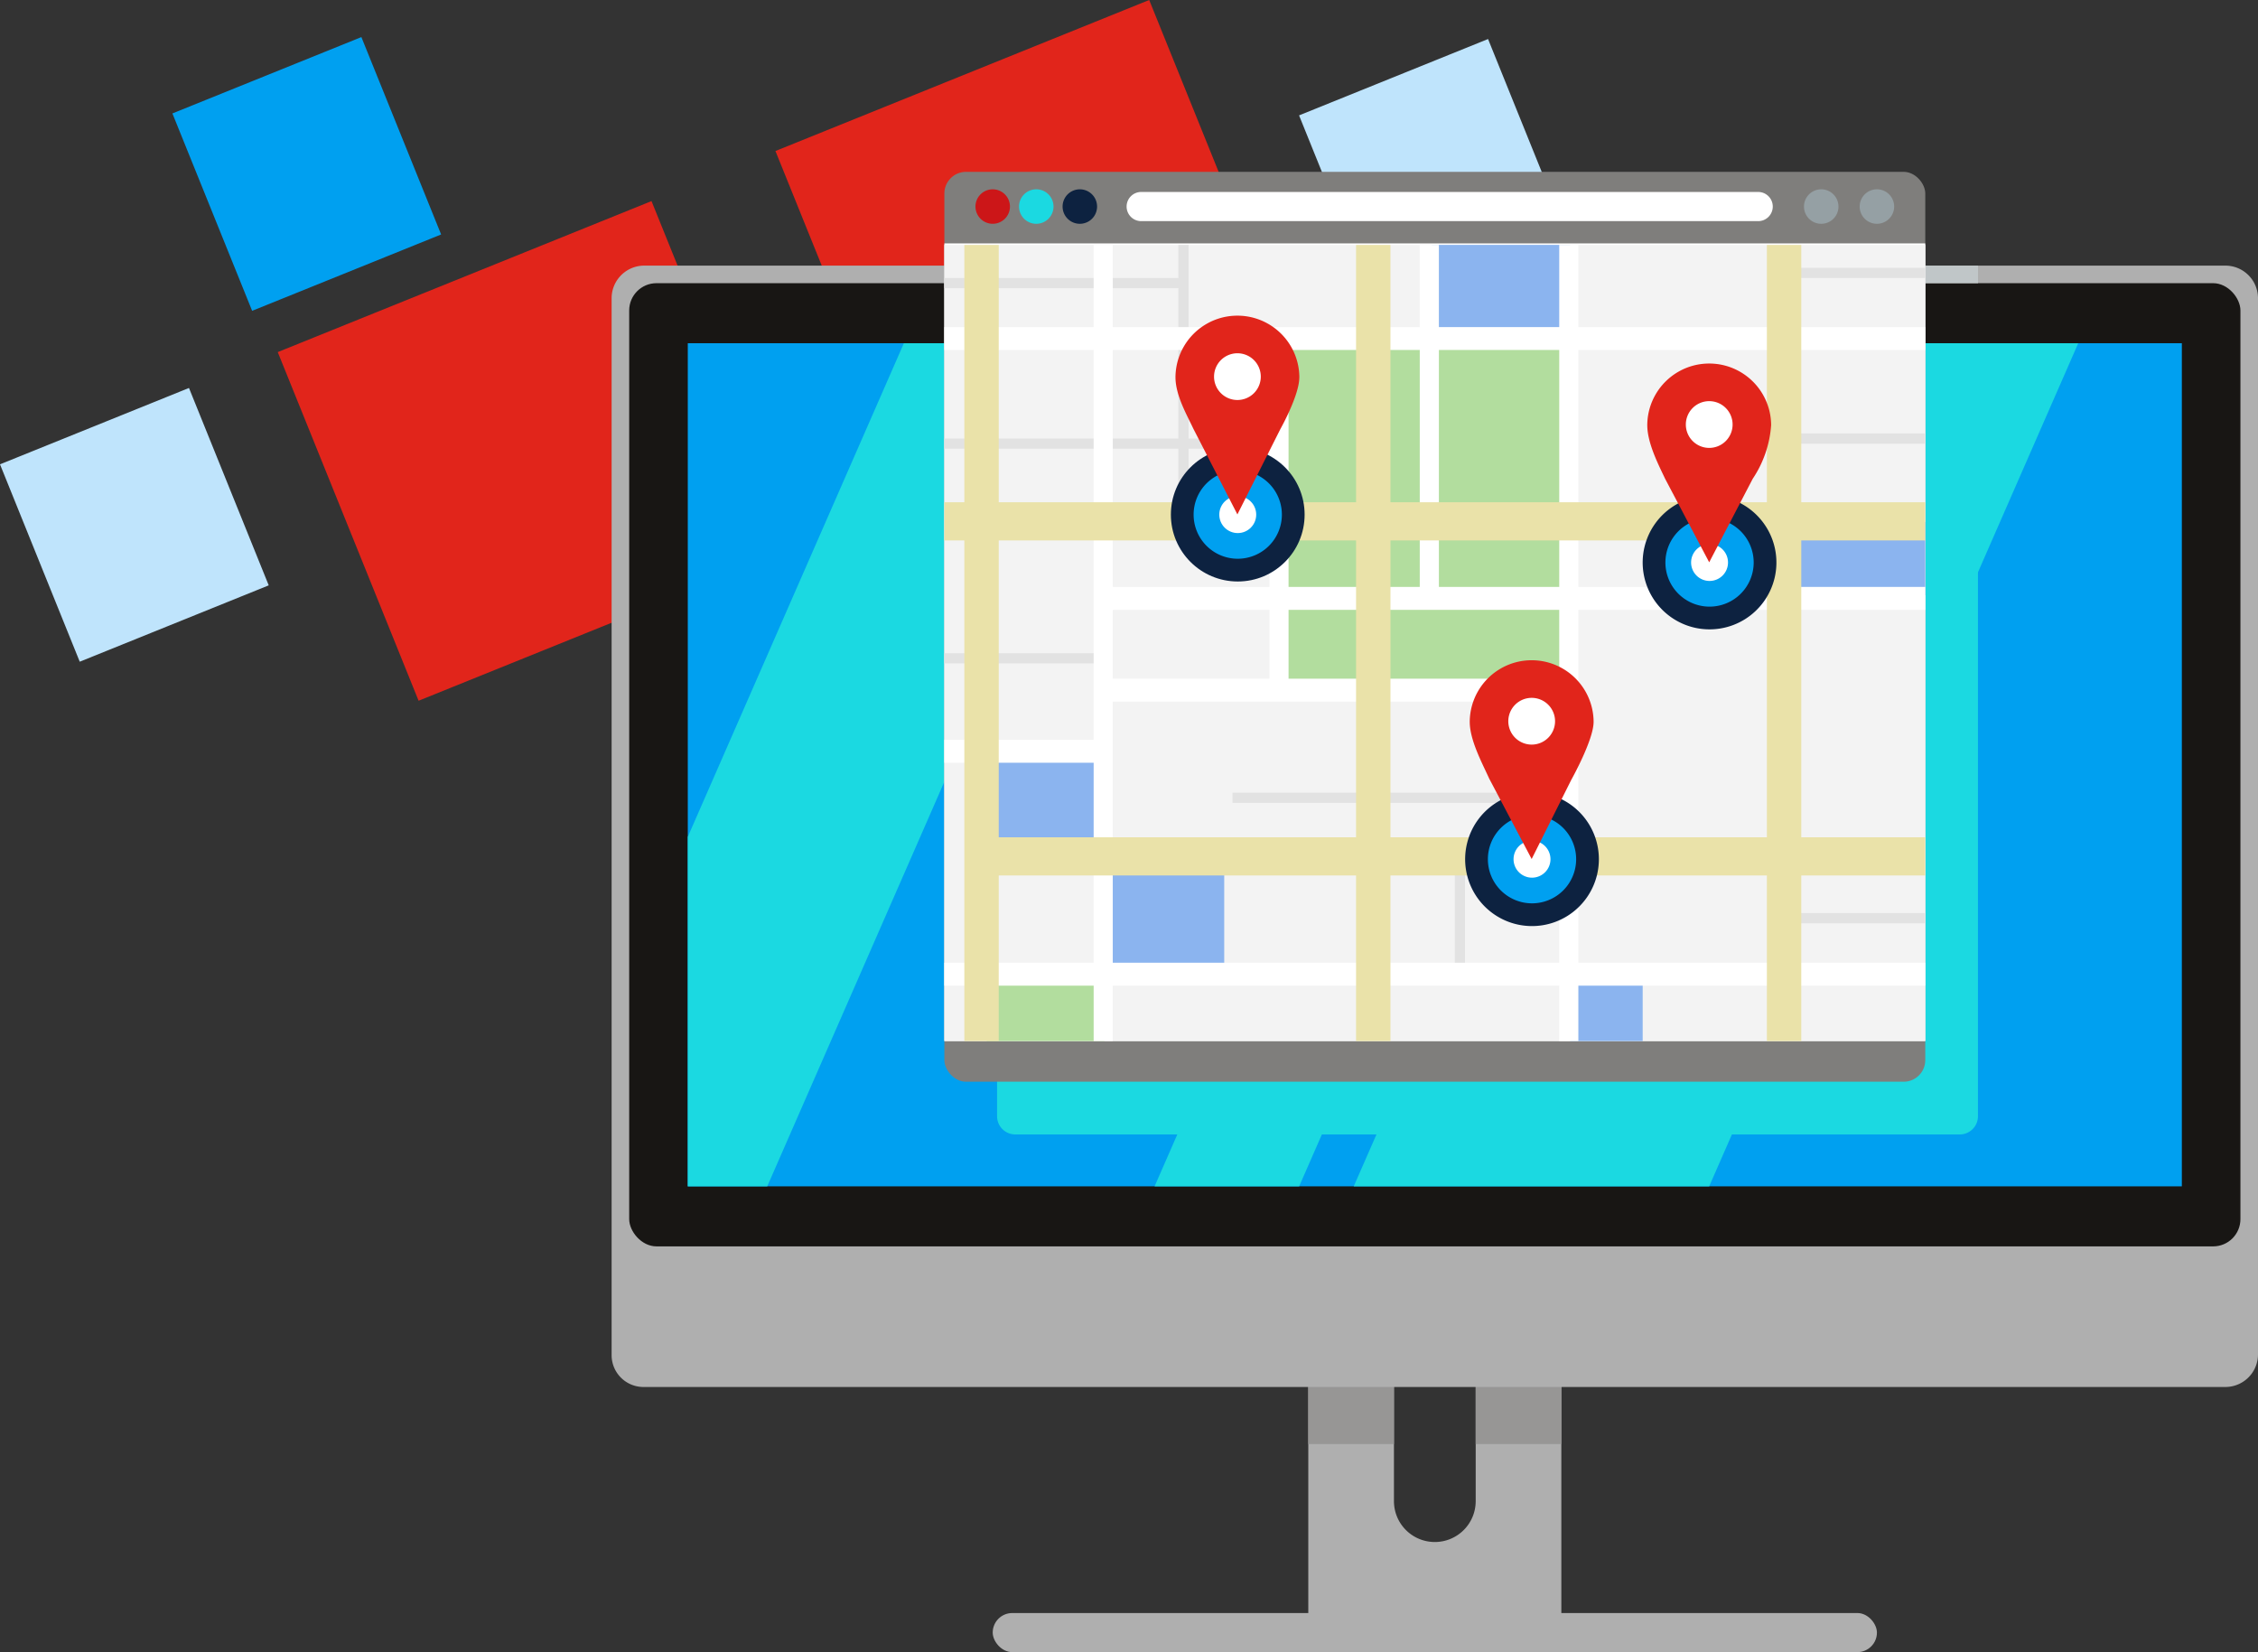<svg xmlns="http://www.w3.org/2000/svg" viewBox="0 0 422.116 308.844">
  <rect x="0" y="0" width="422.116" height="308.844" fill="#333333" stroke="none"/>
  <defs>
    <clipPath id="a">
      <path fill="none" d="M0 0h183.375v149.109H0z"/>
    </clipPath>
  </defs>
  <path fill="#e1251b" d="m214.834 0 26.331 65.173-69.871 28.23-26.332-65.173z"/>
  <path fill="#00a0f0" d="m245.95 72.884 14.908 36.898-35.329 14.274-14.907-36.898z"/>
  <path fill="#bfe4fc" d="m278.18 7.296 14.908 36.898-35.329 14.274-14.907-36.898z"/>
  <path fill="#00a0f0" d="M67.557 6.932 82.465 43.83 47.136 58.104 32.23 21.206z"/>
  <path fill="#bfe4fc" d="m35.328 72.525 14.908 36.898-35.329 14.274L0 86.799z"/>
  <path fill="#e1251b" d="m121.794 37.591 26.331 65.173-69.871 28.23L51.922 65.82z"/>
  <g transform="translate(114.341 49.654)">
    <g transform="translate(71.238 195.022)">
      <path fill="#afafaf" d="M90.291 0v35.943a7.641 7.641 0 0 1-7.641 7.641 7.642 7.642 0 0 1-7.641-7.641V0H58.996v60.144h47.307V0Z"/>
      <rect width="165.298" height="7.308" fill="#afafaf" rx="3.654" transform="translate(0 56.859)"/>
      <path fill="#979695" d="M58.996 0h16.012v25.269H58.996zM90.291 0h16.012v25.269H90.291z"/>
    </g>
    <path fill="#afafaf" d="M301.677 0H6.096a6.1 6.1 0 0 0-6.1 6.1v197.572a5.953 5.953 0 0 0 5.953 5.953h295.725a6.1 6.1 0 0 0 6.1-6.1V6.097A6.1 6.1 0 0 0 301.677 0Z"/>
    <rect width="301.209" height="180.057" fill="#181614" rx="5.102" transform="translate(3.282 3.283)"/>
    <path fill="#00a0f0" d="M14.236 14.506h279.302v157.611H14.236z"/>
  </g>
  <g fill="#1bd9e1">
    <path d="M253.071 221.77h66.45l68.99-157.611h-66.45ZM215.841 221.77h27.028l68.99-157.611h-27.028ZM168.973 64.159l-40.4 92.286v65.325h14.859l68.99-157.611Z"/>
  </g>
  <path fill="#1bd9e1" d="M186.396 64.16v144.509a3.4 3.4 0 0 0 3.4 3.4h176.568a3.4 3.4 0 0 0 3.4-3.4V64.16Z"/>
  <path fill="#1bd9e1" d="M247.115 212.072 311.859 64.16h-27.028l-64.744 147.912Z"/>
  <path fill="#c0c6c8" d="M340.159 49.654h29.612v3.283h-29.612z"/>
  <path fill="#1bd9e1" d="M257.317 212.072h66.45l46-105.1V64.16h-47.709Z"/>
  <g transform="translate(176.541 32.124)">
    <rect width="183.375" height="170.092" fill="#7f7e7c" rx="4.045"/>
    <path fill="#fff" d="M0 13.377h183.375v149.109H0z"/>
  </g>
  <path fill="#cc1618" d="M188.802 38.612a3.222 3.222 0 1 1-3.222-3.222 3.222 3.222 0 0 1 3.222 3.222Z"/>
  <path fill="#1bd9e1" d="M196.946 38.612a3.223 3.223 0 1 1-3.223-3.222 3.223 3.223 0 0 1 3.223 3.222Z"/>
  <path fill="#0d2240" d="M205.09 38.612a3.223 3.223 0 1 1-3.223-3.222 3.223 3.223 0 0 1 3.223 3.222Z"/>
  <path fill="#fff" d="M328.679 41.339H213.337a2.727 2.727 0 0 1-2.726-2.727 2.726 2.726 0 0 1 2.726-2.726h115.342a2.726 2.726 0 0 1 2.726 2.726 2.727 2.727 0 0 1-2.726 2.727Z"/>
  <g fill="#95a0a4">
    <path d="M343.688 38.612a3.223 3.223 0 1 1-3.223-3.222 3.223 3.223 0 0 1 3.223 3.222ZM354.099 38.612a3.223 3.223 0 1 1-3.223-3.222 3.223 3.223 0 0 1 3.223 3.222Z"/>
  </g>
  <g clip-path="url(#a)" transform="translate(176.541 45.501)">
    <path fill="#f3f3f3" d="M-24.48.283h278.737v150.025H-24.48z"/>
    <g fill="#8bb4ef">
      <path d="M91.134.283h25.838v16.908H91.134zM158.407 52.077h34.172V65.77h-34.172zM116.972 136.734h13.574v13.574h-13.574zM7.906 94.942h21.075v20.241H7.906zM29.933 116.136h22.385v21.075H29.933z"/>
    </g>
    <g fill="#b2dd9e">
      <path d="M-24.48 18.263h13.455v76.679H-24.48zM63.392 18.263h53.58v64.296h-53.58zM227.348 52.078h26.909v61.201h-26.909zM7.906 137.211h22.027v13.097H7.906z"/>
    </g>
    <g fill="#e2e2e2">
      <path d="M-9.835 76.605h39.769v1.905H-9.835zM53.866 102.681h63.106v1.905H53.866zM155.907 4.569h36.673v1.905h-36.673zM155.907 35.527h95.492v1.905h-95.492zM95.421 116.136h1.905v20.003h-1.905zM45.651 36.48V.28h-1.905v6.192H-24.48v1.905h68.226v28.1h-53.58v1.905h53.58v15.122h1.905V38.382h17.741v-1.905ZM157.455 125.185h96.802v1.905h-96.802z"/>
    </g>
    <path fill="#fff" d="M228.42 53.269h-3.573v10.954h-30.481V19.93h59.891v-4.286h-59.891V.284h-3.573v15.36h-72.274V.284h-3.572v15.36h-22.5V.284h-3.572v15.36H31.482V.284H27.91v15.36H-8.525V.284h-3.572v15.36H-24.48v4.286h12.383V92.8H-24.48v4.286h12.383v37.388H-24.48v4.286h12.383v11.549h3.572v-11.555H27.91v11.549h3.572v-11.549h83.467v11.549h3.572v-11.549h135.737v-4.286H118.52V68.504h72.274v44.293h3.573V68.504h30.481v49.651h3.573V68.504h25.837v-4.287h-25.837Zm-200.51 81.2H-8.525V97.081H27.91Zm0-41.674H-8.525v-72.87H27.91Zm36.434-72.87h24.528v44.293H64.344Zm-32.863 0h29.291v44.293h-29.29Zm0 48.58h29.291v12.86h-29.29Zm83.467 65.964H31.482V85.654h83.348v-4.286H64.345v-12.86h50.6Zm0-70.25h-22.5V19.926h22.5Zm75.845 0h-72.274V19.926h72.274Z"/>
    <path fill="#eae2a9" d="M254.257 55.53v-7.144h-94.064V.286h-6.429v48.1H83.395V.286h-6.43v48.1h-66.8V.286H3.736v48.1h-28.219v7.144H3.736v94.778h6.429V118.16h66.8v32.148h6.43V118.16h70.369v32.148h6.429V118.16h94.064v-7.144h-94.064V55.53ZM76.965 111.016h-66.8V55.53h66.8Zm76.8 0H83.396V55.53h70.369Z"/>
    <g transform="translate(42.346 38.199)">
      <circle cx="12.501" cy="12.501" r="12.501" fill="#0d2240"/>
      <path fill="#00a0f0" d="M12.5 4.25a8.25 8.25 0 1 1-8.25 8.25 8.25 8.25 0 0 1 8.25-8.25Z"/>
      <circle cx="3.451" cy="3.451" r="3.451" fill="#fff" transform="translate(9.05 9.05)"/>
    </g>
    <path fill="#e1251b" d="M66.362 25.049v-.071a11.579 11.579 0 0 0-23.157 0v.078c.022 3.4 2.145 7.02 3.364 9.628l8.213 15.979 8.045-15.979s3.509-6.224 3.531-9.629v-.006Z"/>
    <path fill="#fff" d="M59.154 24.907a4.369 4.369 0 1 1-4.369-4.37 4.369 4.369 0 0 1 4.369 4.37Z"/>
    <path fill="#0d2240" d="M97.691 112.245a12.5 12.5 0 1 1 9.294 15.038 12.5 12.5 0 0 1-9.294-15.038Z"/>
    <path fill="#00a0f0" d="M118.108 115.116a8.25 8.25 0 1 1-8.251-8.25 8.251 8.251 0 0 1 8.251 8.25Z"/>
    <path fill="#fff" d="M113.308 115.116a3.451 3.451 0 1 1-3.451-3.45 3.451 3.451 0 0 1 3.451 3.45Z"/>
    <path fill="#e1251b" d="M121.372 89.465v-.071a11.579 11.579 0 0 0-23.157 0v.078c.022 3.4 2.286 7.6 3.651 10.6l7.925 15.008 7.4-14.788s4.156-7.414 4.178-10.818v-.007Z"/>
    <path fill="#fff" d="M114.164 89.324a4.369 4.369 0 1 1-4.369-4.37 4.369 4.369 0 0 1 4.369 4.37Z"/>
    <path fill="#0d2240" d="M130.88 56.778a12.5 12.5 0 1 1 9.294 15.038 12.5 12.5 0 0 1-9.294-15.038Z"/>
    <path fill="#00a0f0" d="M151.297 59.649a8.251 8.251 0 1 1-8.25-8.25 8.251 8.251 0 0 1 8.25 8.25Z"/>
    <path fill="#fff" d="M146.498 59.649a3.45 3.45 0 1 1-3.45-3.45 3.451 3.451 0 0 1 3.45 3.45Z"/>
    <path fill="#e1251b" d="M154.561 33.998v-.071a11.579 11.579 0 0 0-23.157 0v.078c.022 3.4 2.148 7.469 3.339 10l8.238 15.608 8.134-15.608a20.592 20.592 0 0 0 3.443-10v-.007Z"/>
    <path fill="#fff" d="M147.354 33.857a4.37 4.37 0 1 1-4.37-4.369 4.369 4.369 0 0 1 4.37 4.369Z"/>
  </g>
</svg>
